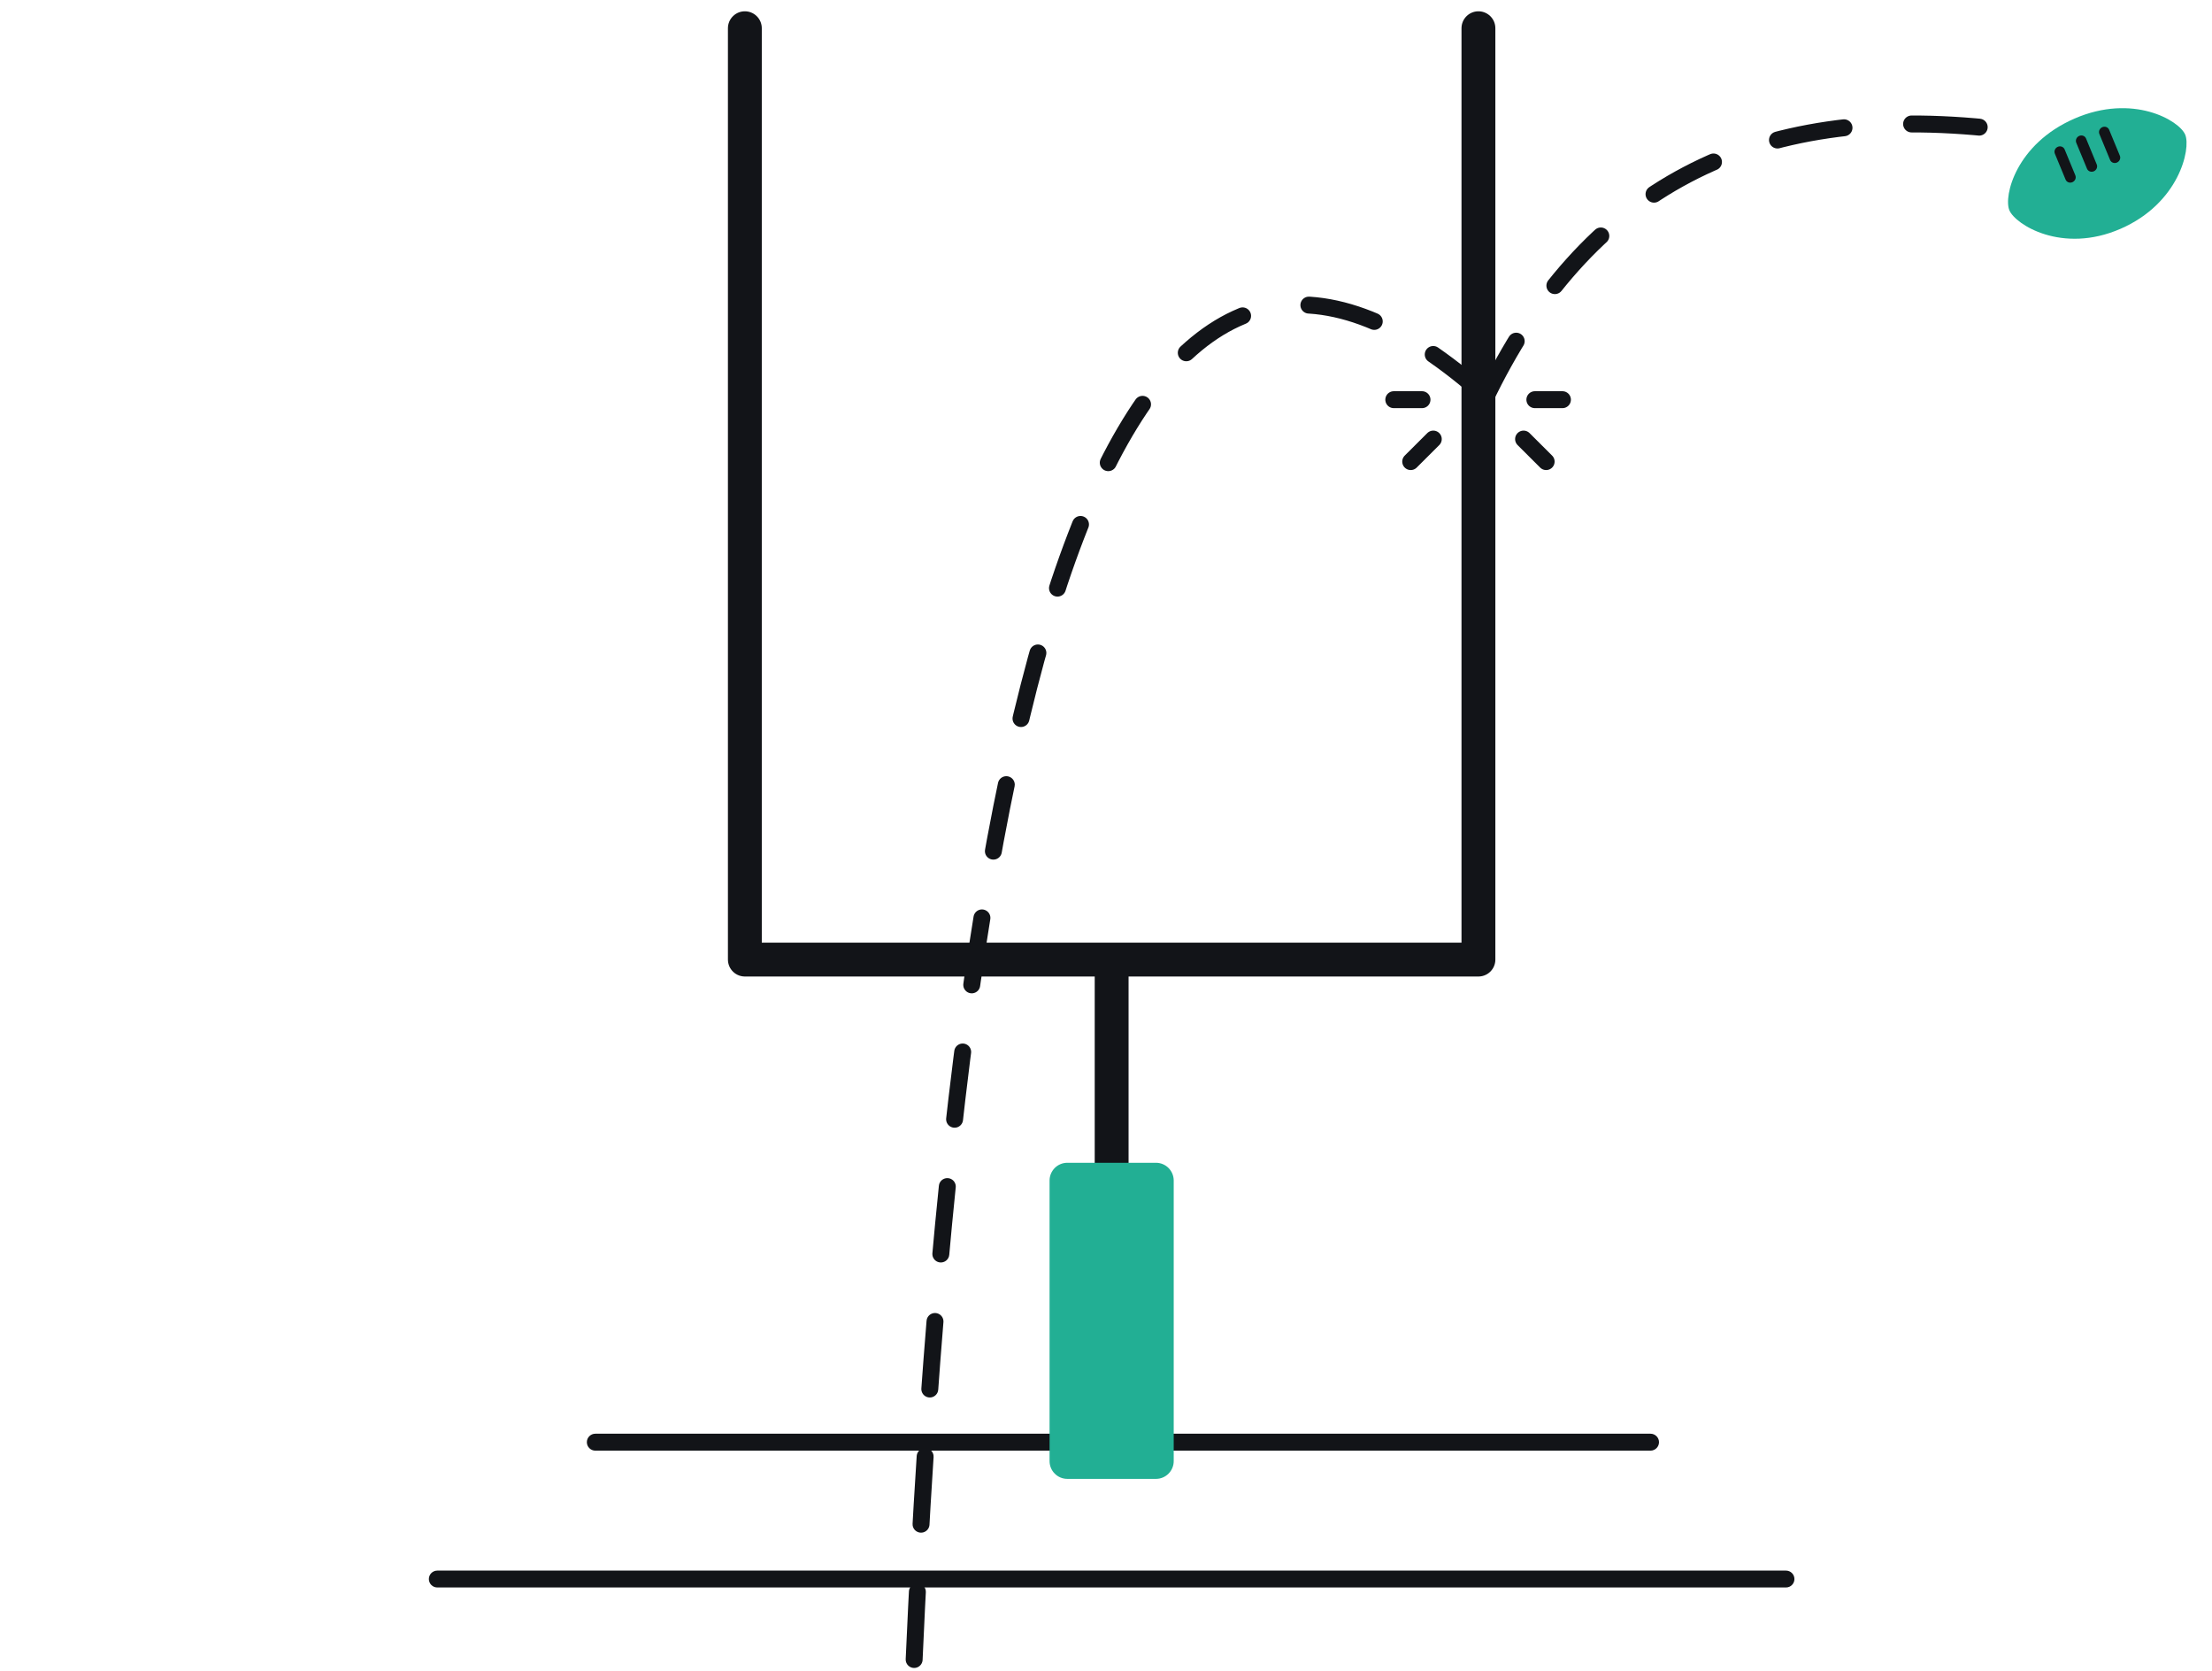 <svg width="196" height="148" viewBox="0 0 196 148" fill="none" xmlns="http://www.w3.org/2000/svg">
<g clip-path="url(#clip0_6577_16012)">
<path d="M38.748 140.62H158.252C158.665 140.62 159 140.285 159 139.872C159 139.46 158.665 139.125 158.252 139.125H38.748C38.335 139.125 38 139.46 38 139.872C38 140.285 38.335 140.62 38.748 140.62Z" fill="#121418"/>
<path d="M52.752 128.5H146.248C146.663 128.5 147 128.164 147 127.75C147 127.336 146.663 127 146.248 127H52.752C52.337 127 52 127.336 52 127.75C52 128.164 52.337 128.5 52.752 128.5Z" fill="#121418"/>
<path d="M66 2.5L66 85H98.5M131 2.5V85H98.5M98.5 85V103" stroke="#121418" stroke-width="3" stroke-linecap="round" stroke-linejoin="round"/>
<path d="M102.429 103H94.571C93.704 103 93 103.705 93 104.575V129.425C93 130.295 93.704 131 94.571 131H102.429C103.296 131 104 130.295 104 129.425V104.575C104 103.705 103.296 103 102.429 103Z" fill="#22AF94"/>
<path fill-rule="evenodd" clip-rule="evenodd" d="M183.812 10.506C178.628 12.761 177.524 17.367 178.044 18.623C178.562 19.881 182.708 22.523 187.891 20.27C193.077 18.015 194.146 13.19 193.628 11.932C193.108 10.678 188.996 8.251 183.812 10.506Z" fill="#22AF94"/>
<path fill-rule="evenodd" clip-rule="evenodd" d="M186.886 11.496L187.836 13.794C187.931 14.024 187.814 14.296 187.575 14.4C187.337 14.503 187.065 14.4 186.97 14.17L186.021 11.871C185.925 11.64 186.042 11.37 186.281 11.265C186.52 11.162 186.791 11.264 186.886 11.496Z" fill="#121418"/>
<path fill-rule="evenodd" clip-rule="evenodd" d="M184.839 12.269L185.788 14.568C185.883 14.798 185.767 15.07 185.528 15.173C185.289 15.277 185.018 15.173 184.923 14.943L183.973 12.645C183.878 12.414 183.994 12.143 184.233 12.039C184.472 11.935 184.744 12.039 184.839 12.269Z" fill="#121418"/>
<path fill-rule="evenodd" clip-rule="evenodd" d="M182.942 13.233L183.891 15.532C183.987 15.763 183.87 16.034 183.631 16.138C183.392 16.242 183.121 16.139 183.026 15.908L182.075 13.61C181.981 13.378 182.098 13.107 182.337 13.004C182.575 12.899 182.845 13.004 182.942 13.233Z" fill="#121418"/>
<path d="M131.5 35.5C140.481 16.653 155.315 8.963 177 11.428" stroke="#121418" stroke-width="1.5" stroke-linecap="round" stroke-linejoin="round" stroke-dasharray="6 6"/>
<path d="M81 147C85.451 46.961 102.118 9.471 131 34.529" stroke="#121418" stroke-width="1.5" stroke-linecap="round" stroke-linejoin="round" stroke-dasharray="6 6"/>
<path d="M127 38.894L125 40.888" stroke="#121418" stroke-width="1.5" stroke-linecap="round" stroke-linejoin="round"/>
<path d="M137 40.888L135 38.894" stroke="#121418" stroke-width="1.5" stroke-linecap="round" stroke-linejoin="round"/>
<path d="M138.444 35.404H136" stroke="#121418" stroke-width="1.5" stroke-linecap="round" stroke-linejoin="round"/>
<path d="M126 35.404H123.5" stroke="#121418" stroke-width="1.5" stroke-linecap="round" stroke-linejoin="round"/>
</g>
<defs>
<clipPath id="clip0_6577_16012">
<rect width="196" height="148" fill="white"/>
</clipPath>
</defs>
</svg>
